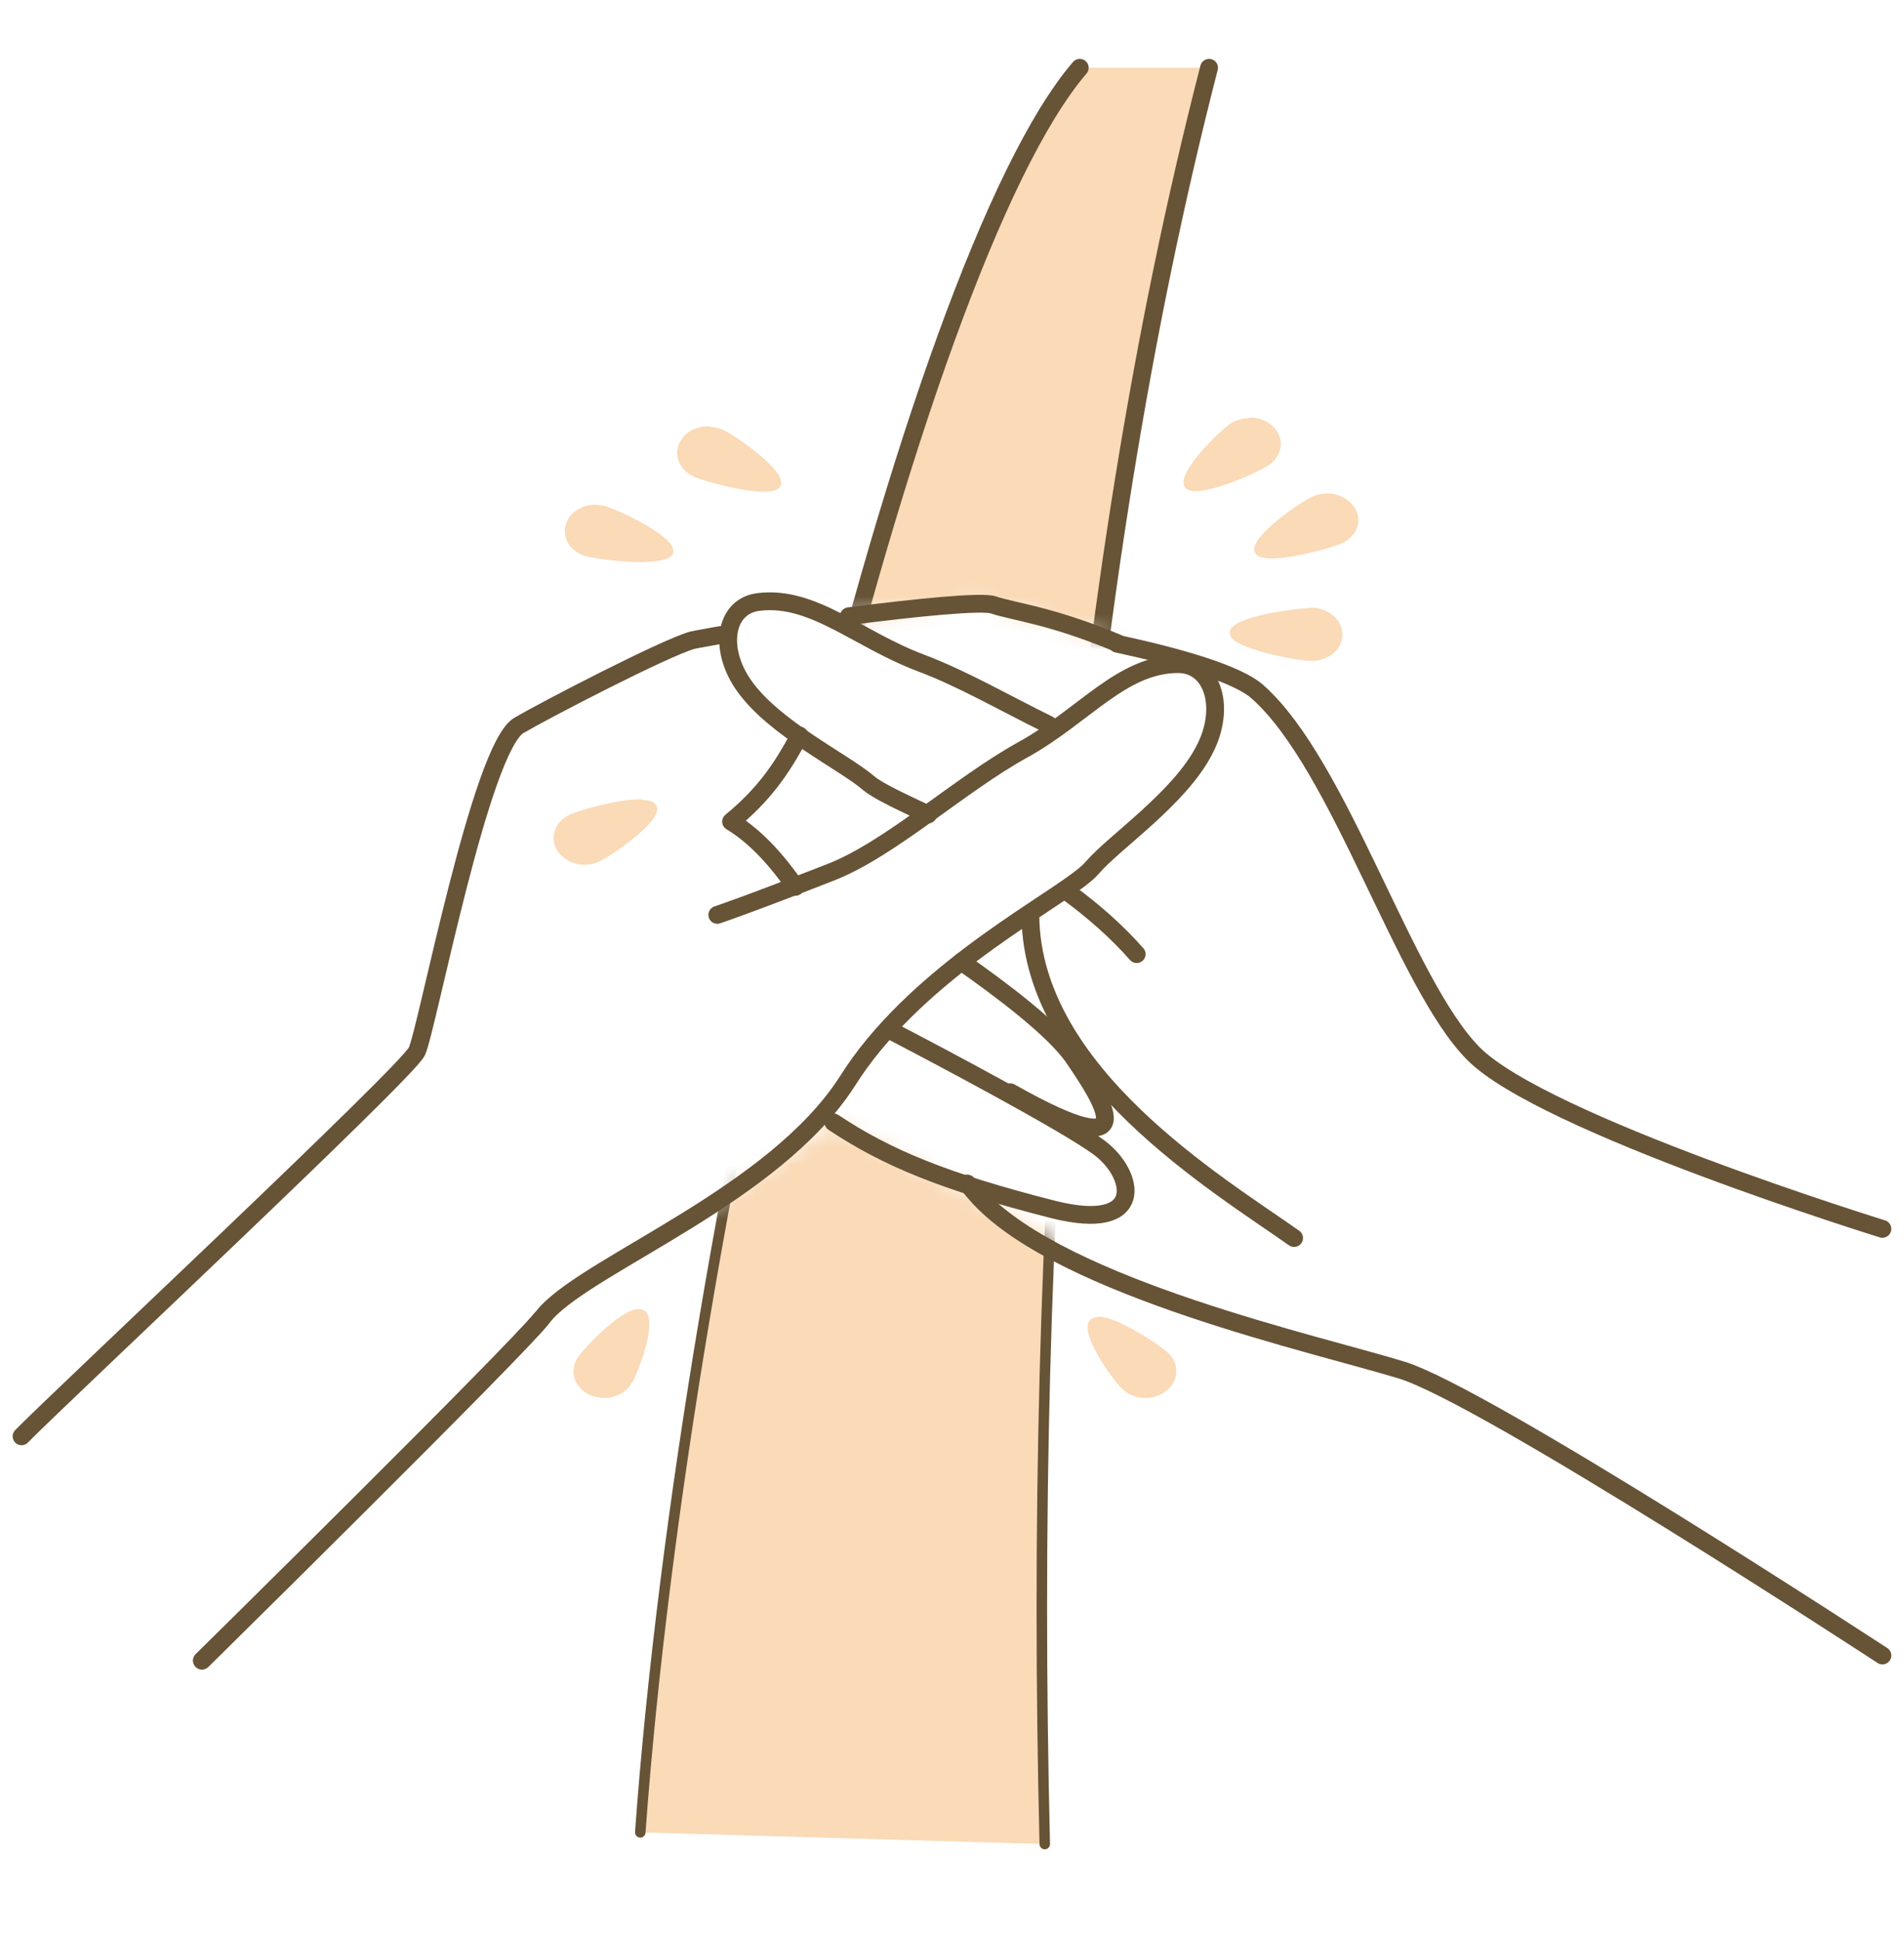 <svg width="107" height="109" viewBox="0 0 107 109" fill="none" xmlns="http://www.w3.org/2000/svg">
<path d="M44.701 49.834C43.829 48.573 42.602 47.084 41.085 46.167C42.893 44.678 43.894 43.275 44.927 41.327" stroke="#675336" stroke-linecap="round" stroke-linejoin="round"/>
<path d="M71.434 30.759C71.143 30.759 71.047 30.73 71.047 30.73C71.176 30.415 73.274 28.811 74.082 28.439C74.211 28.381 74.372 28.353 74.534 28.353C74.921 28.353 75.276 28.525 75.47 28.84C75.599 29.04 75.599 29.269 75.534 29.498C75.438 29.727 75.276 29.899 75.018 29.985C74.501 30.214 72.532 30.759 71.434 30.759Z" fill="#FADAB7"/>
<path d="M74.566 27.866C74.307 27.866 74.081 27.923 73.855 28.009C73.081 28.353 70.239 30.358 70.659 31.017C70.756 31.188 71.079 31.246 71.466 31.246C72.661 31.246 74.727 30.673 75.341 30.415C76.115 30.071 76.438 29.27 76.019 28.611C75.728 28.152 75.179 27.866 74.598 27.866H74.566Z" fill="#FADAB7" stroke="#FADAB7" stroke-width="0.27" stroke-miterlimit="10"/>
<path d="M42.925 26.978C41.828 26.978 39.858 26.434 39.342 26.205C39.083 26.09 38.922 25.918 38.825 25.689C38.76 25.46 38.76 25.231 38.89 25.03C39.051 24.744 39.406 24.544 39.794 24.544C39.955 24.544 40.117 24.572 40.278 24.63C41.02 24.973 42.861 26.377 43.151 26.95C43.151 26.95 43.022 26.95 42.925 26.95V26.978Z" fill="#FADAB7"/>
<path d="M39.794 24.085C39.212 24.085 38.664 24.343 38.373 24.83C37.953 25.489 38.276 26.319 39.051 26.663C39.632 26.921 41.731 27.494 42.925 27.494C43.345 27.494 43.636 27.436 43.733 27.264C44.12 26.606 41.311 24.601 40.536 24.257C40.31 24.171 40.052 24.114 39.794 24.114V24.085Z" fill="#FADAB7" stroke="#FADAB7" stroke-width="0.27" stroke-miterlimit="10"/>
<path d="M36.016 30.988C34.854 30.988 33.562 30.816 33.175 30.701C32.917 30.644 32.691 30.472 32.561 30.272C32.432 30.071 32.4 29.842 32.497 29.613C32.626 29.241 33.013 28.983 33.465 28.983C34.563 29.241 36.791 30.415 37.114 30.902C36.985 30.902 36.662 30.959 36.048 30.959L36.016 30.988Z" fill="#FADAB7"/>
<path d="M33.465 28.496C32.788 28.496 32.142 28.868 31.948 29.441C31.69 30.157 32.142 30.902 32.981 31.131C33.465 31.246 34.854 31.446 35.984 31.446C36.855 31.446 37.566 31.332 37.695 31.045C37.953 30.329 34.757 28.782 33.917 28.553C33.756 28.525 33.595 28.496 33.433 28.496H33.465Z" fill="#FADAB7" stroke="#FADAB7" stroke-width="0.27" stroke-miterlimit="10"/>
<path d="M67.108 26.978C67.172 26.634 68.883 24.744 69.626 24.286C69.787 24.171 70.013 24.114 70.239 24.114C70.562 24.114 70.853 24.229 71.046 24.458C71.208 24.629 71.272 24.887 71.24 25.116C71.208 25.346 71.046 25.546 70.853 25.689C70.304 26.061 68.076 27.007 67.204 27.007H67.108V26.978Z" fill="#FADAB7"/>
<path d="M70.239 23.627C69.916 23.627 69.561 23.713 69.271 23.885C68.561 24.343 66.204 26.72 66.72 27.322C66.817 27.436 66.978 27.465 67.204 27.465C68.27 27.465 70.627 26.434 71.208 26.033C71.918 25.574 72.047 24.744 71.531 24.142C71.208 23.799 70.756 23.598 70.272 23.598L70.239 23.627Z" fill="#FADAB7" stroke="#FADAB7" stroke-width="0.27" stroke-miterlimit="10"/>
<path d="M73.662 36.544C72.661 36.487 70.078 35.885 69.787 35.513C70.078 35.313 72.564 34.826 73.694 34.826C74.017 34.826 74.275 34.94 74.469 35.112C74.662 35.284 74.759 35.513 74.727 35.742C74.727 36.2 74.243 36.573 73.726 36.573H73.662V36.544Z" fill="#FADAB7"/>
<path d="M73.694 34.31C72.661 34.31 69.271 34.826 69.239 35.542C69.206 36.286 72.758 36.974 73.629 37.002C73.629 37.002 73.694 37.002 73.726 37.002C74.566 37.002 75.276 36.43 75.308 35.714C75.341 34.969 74.663 34.339 73.791 34.282C73.791 34.282 73.726 34.282 73.694 34.282V34.31Z" fill="#FADAB7" stroke="#FADAB7" stroke-width="0.27" stroke-miterlimit="10"/>
<path d="M32.852 47.972C32.465 47.972 32.109 47.8 31.948 47.514C31.69 47.084 31.884 46.568 32.4 46.339C32.917 46.11 34.886 45.566 35.984 45.566C36.274 45.566 36.339 45.595 36.339 45.595C36.21 45.91 34.144 47.514 33.304 47.886C33.175 47.943 33.014 47.972 32.852 47.972Z" fill="#FADAB7"/>
<path d="M35.952 45.051C34.757 45.051 32.691 45.623 32.11 45.881C31.335 46.225 31.012 47.027 31.432 47.714C31.722 48.172 32.271 48.459 32.852 48.459C33.111 48.459 33.337 48.402 33.562 48.316C34.337 47.972 37.179 45.967 36.759 45.308C36.662 45.137 36.339 45.079 35.952 45.079V45.051Z" fill="#FADAB7" stroke="#FADAB7" stroke-width="0.27" stroke-miterlimit="10"/>
<path d="M33.95 77.93C33.95 77.93 33.627 77.902 33.498 77.844C32.981 77.615 32.787 77.1 33.046 76.67C33.466 75.983 35.339 74.207 35.921 74.178C35.985 74.493 35.339 76.727 34.887 77.443C34.693 77.73 34.37 77.93 33.983 77.93H33.95Z" fill="#FADAB7"/>
<path d="M35.887 73.692C34.983 73.692 32.884 75.84 32.529 76.441C32.142 77.1 32.432 77.931 33.239 78.274C33.465 78.36 33.724 78.418 33.95 78.418C34.531 78.418 35.08 78.16 35.37 77.673C35.79 77.014 36.855 74.064 36.081 73.72C36.016 73.72 35.984 73.692 35.919 73.692H35.887Z" fill="#FADAB7" stroke="#FADAB7" stroke-width="0.27" stroke-miterlimit="10"/>
<path d="M64.363 77.93C64.073 77.93 63.815 77.844 63.621 77.644C63.007 77.071 61.716 74.952 61.845 74.522C62.394 74.636 64.525 75.925 65.106 76.47C65.3 76.641 65.397 76.871 65.397 77.1C65.397 77.329 65.267 77.558 65.074 77.701C64.88 77.844 64.654 77.93 64.363 77.93Z" fill="#FADAB7"/>
<path d="M61.716 74.15C61.716 74.15 61.49 74.15 61.393 74.236C60.747 74.751 62.588 77.443 63.201 77.987C63.524 78.274 63.944 78.417 64.363 78.417C64.751 78.417 65.138 78.302 65.461 78.045C66.107 77.529 66.139 76.67 65.558 76.126C65.041 75.639 62.717 74.121 61.748 74.121L61.716 74.15Z" fill="#FADAB7" stroke="#FADAB7" stroke-width="0.27" stroke-miterlimit="10"/>
<path d="M49.609 82.227C49.06 82.227 48.575 81.854 48.543 81.368C48.511 80.566 49.124 78.246 49.577 77.988C49.867 78.217 50.61 80.451 50.675 81.282C50.675 81.539 50.578 81.769 50.417 81.94C50.223 82.112 49.964 82.227 49.706 82.227H49.641H49.609Z" fill="#FADAB7"/>
<path d="M49.48 77.529C48.608 77.558 47.962 80.651 48.026 81.396C48.091 82.112 48.769 82.685 49.642 82.685H49.706C50.578 82.656 51.257 81.997 51.224 81.281C51.192 80.537 50.384 77.558 49.512 77.558L49.48 77.529Z" fill="#FADAB7" stroke="#FADAB7" stroke-width="0.27" stroke-miterlimit="10"/>
<mask id="mask0_2015_303" style="mask-type:luminance" maskUnits="userSpaceOnUse" x="43" y="0" width="29" height="37">
<path d="M58.939 0.485H71.821L64.783 36.63L55.065 33.766L46.832 34.797L43.765 33.795L58.939 0.485Z" fill="white"/>
</mask>
<g mask="url(#mask0_2015_303)">
<path d="M58.713 103.621C57.842 68.078 60.36 33.251 67.947 3.808H60.65C51.126 14.892 38.502 67.734 35.952 102.963" fill="#FADAB7"/>
<path d="M60.68 3.808C51.156 14.892 38.532 67.734 35.981 102.963" stroke="#675336" stroke-linecap="round" stroke-linejoin="round"/>
<path d="M58.713 103.621C57.841 68.078 60.36 33.251 67.947 3.808" stroke="#675336" stroke-linecap="round" stroke-linejoin="round"/>
</g>
<mask id="mask1_2015_303" style="mask-type:luminance" maskUnits="userSpaceOnUse" x="28" y="63" width="38" height="46">
<path d="M28.752 108.347C29.849 108.49 65.3 108.347 65.3 108.347L62.781 71.973L55.065 67.333L46.832 63.094L39.891 67.82L30.431 74.121L28.752 108.376V108.347Z" fill="white"/>
</mask>
<g mask="url(#mask1_2015_303)">
<path d="M58.713 103.621C57.842 68.078 60.36 33.251 67.947 3.808H60.651C51.126 14.892 38.502 67.734 35.952 102.963" fill="#FADAB7"/>
<path d="M60.681 3.808C51.157 14.892 38.533 67.734 35.982 102.963" stroke="#675336" stroke-width="0.59" stroke-linecap="round" stroke-linejoin="round"/>
<path d="M58.713 103.621C57.842 68.078 60.36 33.251 67.947 3.808" stroke="#675336" stroke-width="0.59" stroke-linecap="round" stroke-linejoin="round"/>
</g>
<path d="M62.781 36.172C66.236 36.917 69.561 37.862 70.691 38.893C75.341 43.046 78.892 55.247 82.799 59.2C86.705 63.152 105.786 69.052 105.786 69.052" stroke="#675336" stroke-linecap="round" stroke-linejoin="round"/>
<path d="M105.786 93.025C105.786 93.025 83.412 78.389 78.763 76.986C74.114 75.553 59.843 72.403 55.065 67.334C54.806 67.047 54.581 66.789 54.355 66.503" stroke="#675336" stroke-linecap="round" stroke-linejoin="round"/>
<path d="M46.832 63.066C49.802 65.042 52.999 66.388 59.197 67.964C64.428 69.281 63.814 65.987 61.748 64.469C59.876 63.095 52.966 59.429 50.157 57.968" stroke="#675336" stroke-linecap="round" stroke-linejoin="round"/>
<path d="M56.776 61.376C64.686 65.844 61.845 61.663 60.328 59.428C59.197 57.796 56.195 55.562 54.032 54.044" stroke="#675336" stroke-linecap="round" stroke-linejoin="round"/>
<path d="M40.472 35.685C39.729 35.828 39.18 35.914 38.922 35.971C37.372 36.401 30.689 39.867 29.172 40.755C27.008 41.986 24.006 57.853 23.425 59.085C22.811 60.316 3.246 78.618 1.212 80.709" stroke="#675336" stroke-linecap="round" stroke-linejoin="round"/>
<path d="M47.704 34.626C51.481 34.139 55.194 33.766 55.84 33.995C56.937 34.368 59.036 34.568 62.813 36.144" stroke="#675336" stroke-linecap="round" stroke-linejoin="round"/>
<path d="M11.35 93.311C11.35 93.311 28.849 76.069 30.431 74.093" stroke="#675336" stroke-linecap="round" stroke-linejoin="round"/>
<path d="M57.906 51.524C58.035 60.316 68.463 66.56 72.725 69.567" stroke="#675336" stroke-linecap="round" stroke-linejoin="round"/>
<path d="M52.159 45.767C50.577 45.022 49.35 44.449 48.834 44.02C47.445 42.817 43.539 40.955 41.828 38.549C40.342 36.458 40.73 34.053 42.635 33.824C45.702 33.451 48.188 35.914 51.772 37.26C54.064 38.12 56.55 39.552 58.939 40.726" stroke="#675336" stroke-linecap="round" stroke-linejoin="round"/>
<path d="M63.879 53.614C62.749 52.326 61.425 51.18 60.069 50.178" stroke="#675336" stroke-linecap="round" stroke-linejoin="round"/>
<path d="M11.35 93.311C11.35 93.311 28.849 76.069 30.431 74.093L30.721 73.749C33.369 70.914 43.539 67.105 47.607 60.775C48.059 60.059 48.575 59.343 49.124 58.684C53.548 53.357 60.199 50.178 61.393 48.746C62.62 47.314 66.301 44.85 67.689 42.13C68.916 39.781 68.173 37.318 66.204 37.318C63.04 37.318 60.909 40.239 57.486 42.13C53.903 44.106 49.996 47.743 46.638 49.032C41.795 50.922 40.31 51.409 40.31 51.409" stroke="#675336" stroke-linecap="round" stroke-linejoin="round"/>
</svg>
